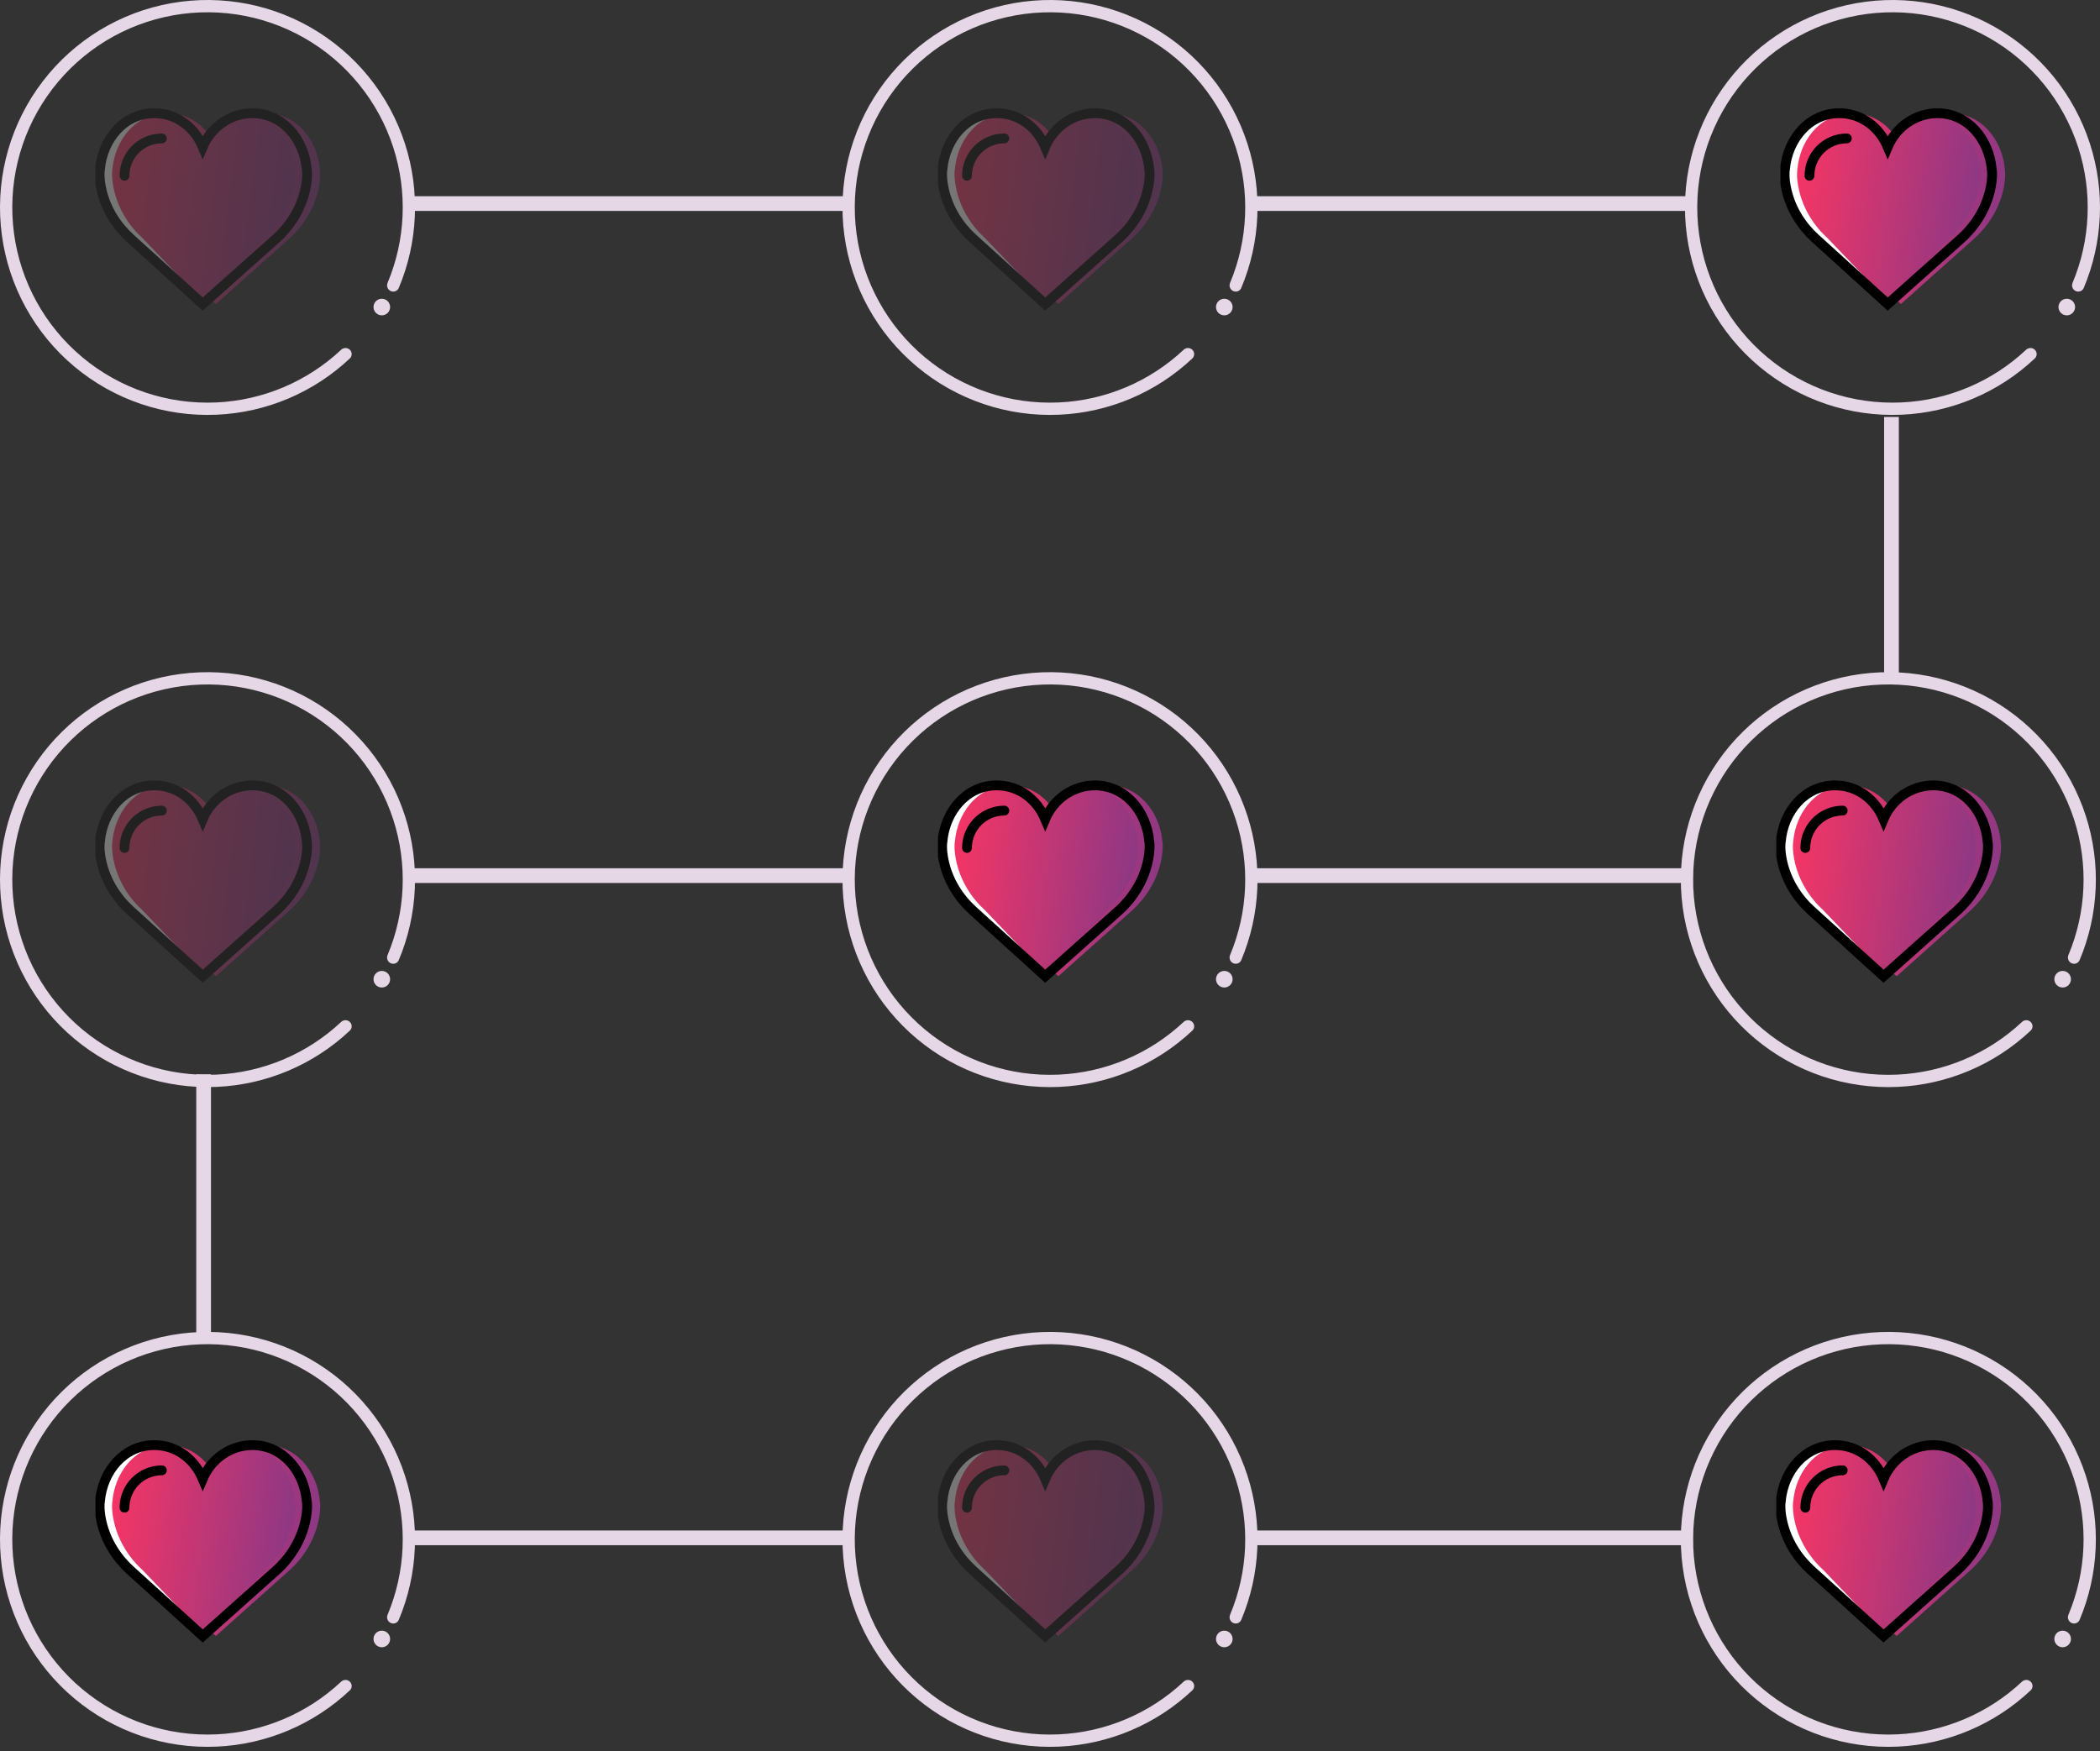 <svg width="428" height="357" viewBox="0 0 428 357" fill="none" xmlns="http://www.w3.org/2000/svg">
<rect x="0" y="0" width="428" height="357" fill="#333333" stroke="none"/>
<path d="M71.313 71.313C71.802 71.802 71.803 72.596 71.3 73.07C63.937 80.01 54.316 84.09 44.181 84.543C33.628 85.014 23.28 81.52 15.174 74.746C7.068 67.973 1.79 58.411 0.379 47.942C-1.032 37.473 1.526 26.855 7.549 18.177C13.572 9.499 22.625 3.389 32.927 1.05C43.228 -1.289 54.032 0.311 63.212 5.536C72.393 10.762 79.286 19.233 82.535 29.285C85.655 38.939 85.198 49.379 81.271 58.704C81.003 59.341 80.258 59.618 79.63 59.331C79.001 59.044 78.726 58.302 78.993 57.665C82.661 48.909 83.082 39.114 80.154 30.055C77.097 20.598 70.612 12.627 61.974 7.711C53.337 2.795 43.172 1.29 33.481 3.491C23.789 5.692 15.272 11.44 9.605 19.604C3.938 27.769 1.532 37.758 2.859 47.608C4.187 57.457 9.152 66.453 16.779 72.826C24.405 79.198 34.14 82.486 44.069 82.043C53.58 81.618 62.609 77.797 69.529 71.299C70.033 70.826 70.824 70.824 71.313 71.313Z" fill="#E5D7E5"/>
<g opacity="0.33" clip-path="url(#clip0)">
<path fill-rule="evenodd" clip-rule="evenodd" d="M43.992 29.95C45.699 25.904 49.598 23.078 54.134 23.078C60.244 23.078 64.644 28.304 65.198 34.533C65.198 34.533 65.496 36.08 64.839 38.864C63.944 42.655 61.84 46.023 59.004 48.593L43.992 61.986L29.233 48.592C26.397 46.022 24.293 42.654 23.399 38.863C22.742 36.079 23.04 34.532 23.04 34.532C23.593 28.303 27.993 23.077 34.103 23.077C38.639 23.077 42.285 25.904 43.992 29.95Z" fill="url(#paint0_linear)"/>
<path fill-rule="evenodd" clip-rule="evenodd" d="M41.114 29.95C42.821 25.904 44.522 23.078 49.058 23.078C55.168 23.078 59.568 28.304 60.121 34.533C60.121 34.533 60.419 36.08 59.763 38.864C58.868 42.655 56.764 46.023 53.928 48.593L41.114 61.986L26.355 48.592C23.518 46.022 21.755 42.654 20.86 38.863C20.203 36.079 20.501 34.532 20.501 34.532C21.054 28.303 25.114 23.077 31.225 23.077C35.761 23.077 39.407 25.904 41.114 29.95Z" fill="url(#paint1_linear)"/>
<path fill-rule="evenodd" clip-rule="evenodd" d="M20.501 34.533C21.054 28.304 25.455 23.078 31.564 23.078C31.968 23.078 32.365 23.108 32.758 23.151C27.283 23.79 23.42 28.724 22.904 34.533C22.904 34.533 22.606 36.079 23.263 38.863C24.158 42.654 26.261 46.022 29.097 48.593L41.816 61.886L41.707 61.986L26.695 48.593C23.858 46.022 21.755 42.654 20.86 38.863C20.203 36.079 20.501 34.533 20.501 34.533Z" fill="white"/>
<path fill-rule="evenodd" clip-rule="evenodd" d="M41.32 29.95C43.027 25.904 46.926 23.078 51.462 23.078C57.572 23.078 61.972 28.304 62.526 34.533C62.526 34.533 62.824 36.08 62.167 38.864C61.272 42.655 59.169 46.023 56.332 48.593L41.32 61.986L26.561 48.592C23.725 46.022 21.621 42.654 20.726 38.863C20.07 36.079 20.369 34.532 20.369 34.532C20.922 28.303 25.321 23.077 31.431 23.077C35.968 23.077 39.613 25.904 41.32 29.95Z" stroke="black" stroke-width="2"/>
<path d="M25.375 35.83C25.375 31.622 28.779 28.218 32.988 28.218" stroke="black" stroke-width="2" stroke-linecap="round"/>
</g>
<circle cx="77.817" cy="62.593" r="1.692" fill="#E5D7E5"/>
<path d="M71.313 208.341C71.802 208.829 71.803 209.623 71.3 210.097C63.937 217.037 54.316 221.117 44.181 221.57C33.628 222.042 23.28 218.547 15.174 211.774C7.068 205 1.79 195.439 0.379 184.97C-1.032 174.501 1.526 163.883 7.549 155.205C13.572 146.527 22.625 140.417 32.927 138.078C43.228 135.738 54.032 137.339 63.212 142.564C72.393 147.789 79.286 156.261 82.535 166.313C85.655 175.967 85.198 186.407 81.271 195.732C81.003 196.369 80.258 196.645 79.63 196.358C79.001 196.071 78.726 195.33 78.993 194.692C82.661 185.936 83.082 176.141 80.154 167.082C77.097 157.626 70.612 149.655 61.974 144.739C53.337 139.823 43.172 138.317 33.481 140.518C23.789 142.719 15.272 148.467 9.605 156.632C3.938 164.796 1.532 174.786 2.859 184.635C4.187 194.485 9.152 203.481 16.779 209.853C24.405 216.226 34.14 219.514 44.069 219.07C53.58 218.645 62.609 214.825 69.529 208.327C70.033 207.854 70.824 207.852 71.313 208.341Z" fill="#E5D7E5"/>
<g opacity="0.33" clip-path="url(#clip1)">
<path fill-rule="evenodd" clip-rule="evenodd" d="M43.992 166.978C45.699 162.932 49.598 160.105 54.134 160.105C60.244 160.105 64.644 165.332 65.198 171.56C65.198 171.56 65.496 173.107 64.839 175.891C63.944 179.682 61.84 183.05 59.004 185.62L43.992 199.013L29.233 185.619C26.397 183.05 24.293 179.681 23.399 175.89C22.742 173.107 23.04 171.56 23.04 171.56C23.593 165.331 27.993 160.104 34.103 160.104C38.639 160.104 42.285 162.932 43.992 166.978Z" fill="url(#paint2_linear)"/>
<path fill-rule="evenodd" clip-rule="evenodd" d="M41.114 166.978C42.821 162.932 44.522 160.105 49.058 160.105C55.168 160.105 59.568 165.332 60.121 171.56C60.121 171.56 60.419 173.107 59.763 175.891C58.868 179.682 56.764 183.05 53.928 185.62L41.114 199.013L26.355 185.619C23.518 183.05 21.755 179.681 20.86 175.89C20.203 173.107 20.501 171.56 20.501 171.56C21.054 165.331 25.114 160.104 31.225 160.104C35.761 160.104 39.407 162.932 41.114 166.978Z" fill="url(#paint3_linear)"/>
<path fill-rule="evenodd" clip-rule="evenodd" d="M20.501 171.561C21.054 165.332 25.455 160.105 31.564 160.105C31.968 160.105 32.365 160.135 32.758 160.179C27.283 160.818 23.42 165.752 22.904 171.561C22.904 171.561 22.606 173.107 23.263 175.891C24.158 179.682 26.261 183.05 29.097 185.621L41.816 198.914L41.707 199.014L26.695 185.621C23.858 183.05 21.755 179.682 20.86 175.891C20.203 173.107 20.501 171.561 20.501 171.561Z" fill="white"/>
<path fill-rule="evenodd" clip-rule="evenodd" d="M41.32 166.978C43.027 162.932 46.926 160.105 51.462 160.105C57.572 160.105 61.972 165.332 62.526 171.56C62.526 171.56 62.824 173.107 62.167 175.891C61.272 179.682 59.169 183.05 56.332 185.62L41.32 199.013L26.561 185.619C23.725 183.05 21.621 179.681 20.726 175.89C20.07 173.107 20.369 171.56 20.369 171.56C20.922 165.331 25.321 160.104 31.431 160.104C35.968 160.104 39.613 162.932 41.32 166.978Z" stroke="black" stroke-width="2"/>
<path d="M25.375 172.858C25.375 168.65 28.779 165.245 32.988 165.245" stroke="black" stroke-width="2" stroke-linecap="round"/>
</g>
<circle cx="77.817" cy="199.62" r="1.692" fill="#E5D7E5"/>
<path d="M71.313 342.831C71.802 343.319 71.803 344.113 71.3 344.587C63.937 351.527 54.316 355.608 44.181 356.061C33.628 356.532 23.28 353.038 15.174 346.264C7.068 339.491 1.79 329.929 0.379 319.46C-1.032 308.991 1.526 298.373 7.549 289.695C13.572 281.017 22.625 274.907 32.927 272.568C43.228 270.229 54.032 271.829 63.212 277.054C72.393 282.279 79.286 290.751 82.535 300.803C85.655 310.457 85.198 320.897 81.271 330.222C81.003 330.859 80.258 331.135 79.63 330.849C79.001 330.562 78.726 329.82 78.993 329.182C82.661 320.426 83.082 310.632 80.154 301.573C77.097 292.116 70.612 284.145 61.974 279.229C53.337 274.313 43.172 272.808 33.481 275.008C23.789 277.209 15.272 282.958 9.605 291.122C3.938 299.287 1.532 309.276 2.859 319.126C4.187 328.975 9.152 337.971 16.779 344.344C24.405 350.716 34.14 354.004 44.069 353.56C53.58 353.135 62.609 349.315 69.529 342.817C70.033 342.344 70.824 342.342 71.313 342.831Z" fill="#E5D7E5"/>
<g clip-path="url(#clip2)">
<path fill-rule="evenodd" clip-rule="evenodd" d="M43.992 301.468C45.699 297.422 49.598 294.595 54.134 294.595C60.244 294.595 64.644 299.822 65.198 306.051C65.198 306.051 65.496 307.598 64.839 310.381C63.944 314.173 61.84 317.541 59.004 320.11L43.992 333.504L29.233 320.11C26.397 317.54 24.293 314.172 23.399 310.381C22.742 307.597 23.04 306.05 23.04 306.05C23.593 299.821 27.993 294.594 34.103 294.594C38.639 294.594 42.285 297.422 43.992 301.468Z" fill="url(#paint4_linear)"/>
<path fill-rule="evenodd" clip-rule="evenodd" d="M41.114 301.468C42.821 297.422 44.522 294.595 49.058 294.595C55.168 294.595 59.568 299.822 60.121 306.051C60.121 306.051 60.419 307.598 59.763 310.381C58.868 314.173 56.764 317.541 53.928 320.11L41.114 333.504L26.355 320.11C23.518 317.54 21.755 314.172 20.86 310.381C20.203 307.597 20.501 306.05 20.501 306.05C21.054 299.821 25.114 294.594 31.225 294.594C35.761 294.594 39.407 297.422 41.114 301.468Z" fill="url(#paint5_linear)"/>
<path fill-rule="evenodd" clip-rule="evenodd" d="M20.501 306.051C21.054 299.822 25.455 294.596 31.564 294.596C31.968 294.596 32.365 294.625 32.758 294.669C27.283 295.308 23.42 300.242 22.904 306.051C22.904 306.051 22.606 307.597 23.263 310.381C24.158 314.172 26.261 317.54 29.097 320.111L41.816 333.404L41.707 333.504L26.695 320.111C23.858 317.54 21.755 314.172 20.86 310.381C20.203 307.597 20.501 306.051 20.501 306.051Z" fill="white"/>
<path fill-rule="evenodd" clip-rule="evenodd" d="M41.32 301.468C43.027 297.422 46.926 294.595 51.462 294.595C57.572 294.595 61.972 299.822 62.526 306.051C62.526 306.051 62.824 307.598 62.167 310.381C61.272 314.173 59.169 317.541 56.332 320.11L41.32 333.504L26.561 320.11C23.725 317.54 21.621 314.172 20.726 310.381C20.07 307.597 20.369 306.05 20.369 306.05C20.922 299.821 25.321 294.594 31.431 294.594C35.968 294.594 39.613 297.422 41.32 301.468Z" stroke="black" stroke-width="2"/>
<path d="M25.375 307.348C25.375 303.14 28.779 299.736 32.988 299.736" stroke="black" stroke-width="2" stroke-linecap="round"/>
</g>
<circle cx="77.817" cy="334.111" r="1.692" fill="#E5D7E5"/>
<path d="M414.727 71.313C415.216 71.802 415.217 72.596 414.714 73.07C407.351 80.01 397.73 84.09 387.595 84.543C377.042 85.014 366.694 81.52 358.588 74.746C350.482 67.973 345.204 58.411 343.793 47.942C342.382 37.473 344.94 26.855 350.963 18.177C356.986 9.499 366.039 3.389 376.341 1.05C386.642 -1.289 397.446 0.311 406.626 5.536C415.807 10.762 422.7 19.233 425.949 29.285C429.07 38.939 428.612 49.379 424.685 58.704C424.417 59.341 423.673 59.618 423.044 59.331C422.415 59.044 422.14 58.302 422.407 57.665C426.075 48.909 426.496 39.114 423.568 30.055C420.511 20.598 414.026 12.627 405.389 7.711C396.751 2.795 386.587 1.29 376.895 3.491C367.203 5.692 358.686 11.44 353.019 19.604C347.352 27.769 344.946 37.758 346.273 47.608C347.601 57.457 352.566 66.453 360.193 72.826C367.819 79.198 377.554 82.486 387.483 82.043C396.994 81.618 406.023 77.797 412.943 71.299C413.447 70.826 414.238 70.824 414.727 71.313Z" fill="#E5D7E5"/>
<g clip-path="url(#clip3)">
<path fill-rule="evenodd" clip-rule="evenodd" d="M387.406 29.95C389.113 25.904 393.012 23.078 397.548 23.078C403.658 23.078 408.058 28.304 408.612 34.533C408.612 34.533 408.91 36.08 408.253 38.864C407.358 42.655 405.254 46.023 402.418 48.593L387.406 61.986L372.647 48.592C369.811 46.022 367.707 42.654 366.813 38.863C366.156 36.079 366.454 34.532 366.454 34.532C367.008 28.303 371.407 23.077 377.517 23.077C382.054 23.077 385.699 25.904 387.406 29.95Z" fill="url(#paint6_linear)"/>
<path fill-rule="evenodd" clip-rule="evenodd" d="M384.528 29.95C386.235 25.904 387.936 23.078 392.472 23.078C398.582 23.078 402.982 28.304 403.535 34.533C403.535 34.533 403.834 36.08 403.177 38.864C402.282 42.655 400.179 46.023 397.342 48.593L384.528 61.986L369.769 48.592C366.932 46.022 365.169 42.654 364.274 38.863C363.617 36.079 363.915 34.532 363.915 34.532C364.469 28.303 368.529 23.077 374.639 23.077C379.175 23.077 382.821 25.904 384.528 29.95Z" fill="url(#paint7_linear)"/>
<path fill-rule="evenodd" clip-rule="evenodd" d="M363.915 34.533C364.469 28.304 368.869 23.078 374.978 23.078C375.383 23.078 375.779 23.108 376.173 23.151C370.697 23.79 366.834 28.724 366.318 34.533C366.318 34.533 366.02 36.079 366.677 38.863C367.572 42.654 369.675 46.022 372.511 48.593L385.23 61.886L385.121 61.986L370.109 48.593C367.272 46.022 365.169 42.654 364.274 38.863C363.617 36.079 363.915 34.533 363.915 34.533Z" fill="white"/>
<path fill-rule="evenodd" clip-rule="evenodd" d="M384.734 29.95C386.441 25.904 390.341 23.078 394.876 23.078C400.986 23.078 405.387 28.304 405.94 34.533C405.94 34.533 406.238 36.08 405.581 38.864C404.686 42.655 402.583 46.023 399.746 48.593L384.734 61.986L369.975 48.592C367.139 46.022 365.035 42.654 364.14 38.863C363.484 36.079 363.783 34.532 363.783 34.532C364.336 28.303 368.735 23.077 374.845 23.077C379.382 23.077 383.027 25.904 384.734 29.95Z" stroke="black" stroke-width="2"/>
<path d="M368.789 35.83C368.789 31.622 372.194 28.218 376.402 28.218" stroke="black" stroke-width="2" stroke-linecap="round"/>
</g>
<circle cx="421.231" cy="62.593" r="1.692" fill="#E5D7E5"/>
<path d="M413.883 208.341C414.372 208.829 414.373 209.623 413.87 210.097C406.507 217.037 396.887 221.117 386.751 221.57C376.198 222.042 365.85 218.547 357.744 211.774C349.638 205 344.36 195.439 342.949 184.97C341.538 174.501 344.096 163.883 350.119 155.205C356.143 146.527 365.196 140.417 375.497 138.078C385.798 135.738 396.602 137.339 405.783 142.564C414.963 147.789 421.856 156.261 425.105 166.313C428.226 175.967 427.768 186.407 423.841 195.732C423.573 196.369 422.829 196.645 422.2 196.358C421.571 196.071 421.296 195.33 421.563 194.692C425.231 185.936 425.652 176.141 422.724 167.082C419.667 157.626 413.182 149.655 404.545 144.739C395.907 139.823 385.743 138.317 376.051 140.518C366.359 142.719 357.842 148.467 352.175 156.632C346.508 164.796 344.102 174.786 345.43 184.635C346.757 194.485 351.723 203.481 359.349 209.853C366.976 216.226 376.711 219.514 386.639 219.07C396.15 218.645 405.179 214.825 412.1 208.327C412.603 207.854 413.395 207.852 413.883 208.341Z" fill="#E5D7E5"/>
<g clip-path="url(#clip4)">
<path fill-rule="evenodd" clip-rule="evenodd" d="M386.562 166.978C388.269 162.932 392.169 160.105 396.704 160.105C402.814 160.105 407.215 165.332 407.768 171.56C407.768 171.56 408.066 173.107 407.409 175.891C406.514 179.682 404.411 183.05 401.574 185.62L386.562 199.013L371.803 185.619C368.967 183.05 366.863 179.681 365.969 175.89C365.312 173.107 365.611 171.56 365.611 171.56C366.164 165.331 370.563 160.104 376.674 160.104C381.21 160.104 384.855 162.932 386.562 166.978Z" fill="url(#paint8_linear)"/>
<path fill-rule="evenodd" clip-rule="evenodd" d="M383.684 166.978C385.391 162.932 387.092 160.105 391.628 160.105C397.739 160.105 402.138 165.332 402.691 171.56C402.691 171.56 402.99 173.107 402.333 175.891C401.438 179.682 399.335 183.05 396.499 185.62L383.684 199.013L368.925 185.619C366.089 183.05 364.325 179.681 363.43 175.89C362.773 173.107 363.072 171.56 363.072 171.56C363.625 165.331 367.685 160.104 373.795 160.104C378.332 160.104 381.977 162.932 383.684 166.978Z" fill="url(#paint9_linear)"/>
<path fill-rule="evenodd" clip-rule="evenodd" d="M363.072 171.561C363.625 165.332 368.025 160.105 374.134 160.105C374.539 160.105 374.935 160.135 375.329 160.179C369.854 160.818 365.991 165.752 365.475 171.561C365.475 171.561 365.176 173.107 365.833 175.891C366.728 179.682 368.831 183.05 371.667 185.621L384.386 198.914L384.277 199.014L369.265 185.621C366.428 183.05 364.325 179.682 363.43 175.891C362.773 173.107 363.072 171.561 363.072 171.561Z" fill="white"/>
<path fill-rule="evenodd" clip-rule="evenodd" d="M383.891 166.978C385.597 162.932 389.497 160.105 394.032 160.105C400.143 160.105 404.543 165.332 405.096 171.56C405.096 171.56 405.395 173.107 404.737 175.891C403.842 179.682 401.739 183.05 398.903 185.62L383.891 199.013L369.131 185.619C366.295 183.05 364.192 179.681 363.297 175.89C362.64 173.107 362.939 171.56 362.939 171.56C363.492 165.331 367.891 160.104 374.002 160.104C378.538 160.104 382.184 162.932 383.891 166.978Z" stroke="black" stroke-width="2"/>
<path d="M367.945 172.858C367.945 168.65 371.35 165.245 375.558 165.245" stroke="black" stroke-width="2" stroke-linecap="round"/>
</g>
<circle cx="420.387" cy="199.62" r="1.692" fill="#E5D7E5"/>
<path d="M413.883 342.831C414.372 343.319 414.373 344.113 413.87 344.587C406.507 351.527 396.887 355.608 386.751 356.061C376.198 356.532 365.85 353.038 357.744 346.264C349.638 339.491 344.36 329.929 342.949 319.46C341.538 308.991 344.096 298.373 350.119 289.695C356.143 281.017 365.196 274.907 375.497 272.568C385.798 270.229 396.602 271.829 405.783 277.054C414.963 282.279 421.856 290.751 425.105 300.803C428.226 310.457 427.768 320.897 423.841 330.222C423.573 330.859 422.829 331.135 422.2 330.849C421.571 330.562 421.296 329.82 421.563 329.182C425.231 320.426 425.652 310.632 422.724 301.573C419.667 292.116 413.182 284.145 404.545 279.229C395.907 274.313 385.743 272.808 376.051 275.008C366.359 277.209 357.842 282.958 352.175 291.122C346.508 299.287 344.102 309.276 345.43 319.126C346.757 328.975 351.723 337.971 359.349 344.344C366.976 350.716 376.711 354.004 386.639 353.56C396.15 353.135 405.179 349.315 412.1 342.817C412.603 342.344 413.395 342.342 413.883 342.831Z" fill="#E5D7E5"/>
<g clip-path="url(#clip5)">
<path fill-rule="evenodd" clip-rule="evenodd" d="M386.562 301.468C388.269 297.422 392.169 294.595 396.704 294.595C402.814 294.595 407.215 299.822 407.768 306.051C407.768 306.051 408.066 307.598 407.409 310.381C406.514 314.173 404.411 317.541 401.574 320.11L386.562 333.504L371.803 320.11C368.967 317.54 366.863 314.172 365.969 310.381C365.312 307.597 365.611 306.05 365.611 306.05C366.164 299.821 370.563 294.594 376.674 294.594C381.21 294.594 384.855 297.422 386.562 301.468Z" fill="url(#paint10_linear)"/>
<path fill-rule="evenodd" clip-rule="evenodd" d="M383.684 301.468C385.391 297.422 387.092 294.595 391.628 294.595C397.739 294.595 402.138 299.822 402.691 306.051C402.691 306.051 402.99 307.598 402.333 310.381C401.438 314.173 399.335 317.541 396.499 320.11L383.684 333.504L368.925 320.11C366.089 317.54 364.325 314.172 363.43 310.381C362.773 307.597 363.072 306.05 363.072 306.05C363.625 299.821 367.685 294.594 373.795 294.594C378.332 294.594 381.977 297.422 383.684 301.468Z" fill="url(#paint11_linear)"/>
<path fill-rule="evenodd" clip-rule="evenodd" d="M363.072 306.051C363.625 299.822 368.025 294.596 374.134 294.596C374.539 294.596 374.935 294.625 375.329 294.669C369.854 295.308 365.991 300.242 365.475 306.051C365.475 306.051 365.176 307.597 365.833 310.381C366.728 314.172 368.831 317.54 371.667 320.111L384.386 333.404L384.277 333.504L369.265 320.111C366.428 317.54 364.325 314.172 363.43 310.381C362.773 307.597 363.072 306.051 363.072 306.051Z" fill="white"/>
<path fill-rule="evenodd" clip-rule="evenodd" d="M383.891 301.468C385.597 297.422 389.497 294.595 394.032 294.595C400.143 294.595 404.543 299.822 405.096 306.051C405.096 306.051 405.395 307.598 404.737 310.381C403.842 314.173 401.739 317.541 398.903 320.11L383.891 333.504L369.131 320.11C366.295 317.54 364.192 314.172 363.297 310.381C362.64 307.597 362.939 306.05 362.939 306.05C363.492 299.821 367.891 294.594 374.002 294.594C378.538 294.594 382.184 297.422 383.891 301.468Z" stroke="black" stroke-width="2"/>
<path d="M367.945 307.348C367.945 303.14 371.35 299.736 375.558 299.736" stroke="black" stroke-width="2" stroke-linecap="round"/>
</g>
<circle cx="420.387" cy="334.111" r="1.692" fill="#E5D7E5"/>
<path d="M243.02 71.313C243.509 71.802 243.51 72.596 243.007 73.07C235.644 80.01 226.023 84.09 215.888 84.543C205.335 85.014 194.987 81.52 186.881 74.746C178.775 67.973 173.497 58.411 172.086 47.942C170.675 37.473 173.233 26.855 179.256 18.177C185.279 9.499 194.332 3.389 204.634 1.05C214.935 -1.289 225.739 0.311 234.919 5.536C244.1 10.762 250.993 19.233 254.242 29.285C257.362 38.939 256.904 49.379 252.978 58.704C252.71 59.341 251.966 59.618 251.337 59.331C250.708 59.044 250.433 58.302 250.7 57.665C254.368 48.909 254.789 39.114 251.861 30.055C248.804 20.598 242.319 12.627 233.682 7.711C225.044 2.795 214.88 1.29 205.188 3.491C195.496 5.692 186.979 11.44 181.312 19.604C175.645 27.769 173.239 37.758 174.566 47.608C175.894 57.457 180.859 66.453 188.486 72.826C196.112 79.198 205.847 82.486 215.776 82.043C225.287 81.618 234.316 77.797 241.236 71.299C241.74 70.826 242.531 70.824 243.02 71.313Z" fill="#E5D7E5"/>
<g opacity="0.33" clip-path="url(#clip6)">
<path fill-rule="evenodd" clip-rule="evenodd" d="M215.699 29.95C217.406 25.904 221.305 23.078 225.841 23.078C231.951 23.078 236.351 28.304 236.905 34.533C236.905 34.533 237.203 36.08 236.546 38.864C235.651 42.655 233.547 46.023 230.711 48.593L215.699 61.986L200.94 48.592C198.104 46.022 196 42.654 195.106 38.863C194.449 36.079 194.747 34.532 194.747 34.532C195.301 28.303 199.7 23.077 205.81 23.077C210.347 23.077 213.992 25.904 215.699 29.95Z" fill="url(#paint12_linear)"/>
<path fill-rule="evenodd" clip-rule="evenodd" d="M212.821 29.95C214.528 25.904 216.229 23.078 220.765 23.078C226.875 23.078 231.275 28.304 231.828 34.533C231.828 34.533 232.126 36.08 231.47 38.864C230.575 42.655 228.472 46.023 225.635 48.593L212.821 61.986L198.062 48.592C195.225 46.022 193.462 42.654 192.567 38.863C191.91 36.079 192.208 34.532 192.208 34.532C192.761 28.303 196.822 23.077 202.932 23.077C207.468 23.077 211.114 25.904 212.821 29.95Z" fill="url(#paint13_linear)"/>
<path fill-rule="evenodd" clip-rule="evenodd" d="M192.208 34.533C192.761 28.304 197.162 23.078 203.271 23.078C203.675 23.078 204.072 23.108 204.466 23.151C198.99 23.79 195.127 28.724 194.611 34.533C194.611 34.533 194.313 36.079 194.97 38.863C195.865 42.654 197.968 46.022 200.804 48.593L213.523 61.886L213.414 61.986L198.402 48.593C195.565 46.022 193.462 42.654 192.567 38.863C191.91 36.079 192.208 34.533 192.208 34.533Z" fill="white"/>
<path fill-rule="evenodd" clip-rule="evenodd" d="M213.027 29.95C214.734 25.904 218.634 23.078 223.169 23.078C229.279 23.078 233.68 28.304 234.233 34.533C234.233 34.533 234.531 36.08 233.874 38.864C232.979 42.655 230.876 46.023 228.039 48.593L213.027 61.986L198.268 48.592C195.432 46.022 193.328 42.654 192.433 38.863C191.777 36.079 192.076 34.532 192.076 34.532C192.629 28.303 197.028 23.077 203.138 23.077C207.675 23.077 211.32 25.904 213.027 29.95Z" stroke="black" stroke-width="2"/>
<path d="M197.082 35.83C197.082 31.622 200.487 28.218 204.695 28.218" stroke="black" stroke-width="2" stroke-linecap="round"/>
</g>
<circle cx="249.524" cy="62.593" r="1.692" fill="#E5D7E5"/>
<path d="M243.02 208.341C243.509 208.829 243.51 209.623 243.007 210.097C235.644 217.037 226.023 221.117 215.888 221.57C205.335 222.042 194.987 218.547 186.881 211.774C178.775 205 173.497 195.439 172.086 184.97C170.675 174.501 173.233 163.883 179.256 155.205C185.279 146.527 194.332 140.417 204.634 138.078C214.935 135.738 225.739 137.339 234.919 142.564C244.1 147.789 250.993 156.261 254.242 166.313C257.362 175.967 256.904 186.407 252.978 195.732C252.71 196.369 251.966 196.645 251.337 196.358C250.708 196.071 250.433 195.33 250.7 194.692C254.368 185.936 254.789 176.141 251.861 167.082C248.804 157.626 242.319 149.655 233.682 144.739C225.044 139.823 214.88 138.317 205.188 140.518C195.496 142.719 186.979 148.467 181.312 156.632C175.645 164.796 173.239 174.786 174.566 184.635C175.894 194.485 180.859 203.481 188.486 209.853C196.112 216.226 205.847 219.514 215.776 219.07C225.287 218.645 234.316 214.825 241.236 208.327C241.74 207.854 242.531 207.852 243.02 208.341Z" fill="#E5D7E5"/>
<g clip-path="url(#clip7)">
<path fill-rule="evenodd" clip-rule="evenodd" d="M215.699 166.978C217.406 162.932 221.305 160.105 225.841 160.105C231.951 160.105 236.351 165.332 236.905 171.56C236.905 171.56 237.203 173.107 236.546 175.891C235.651 179.682 233.547 183.05 230.711 185.62L215.699 199.013L200.94 185.619C198.104 183.05 196 179.681 195.106 175.89C194.449 173.107 194.747 171.56 194.747 171.56C195.301 165.331 199.7 160.104 205.81 160.104C210.347 160.104 213.992 162.932 215.699 166.978Z" fill="url(#paint14_linear)"/>
<path fill-rule="evenodd" clip-rule="evenodd" d="M212.821 166.978C214.528 162.932 216.229 160.105 220.765 160.105C226.875 160.105 231.275 165.332 231.828 171.56C231.828 171.56 232.126 173.107 231.47 175.891C230.575 179.682 228.472 183.05 225.635 185.62L212.821 199.013L198.062 185.619C195.225 183.05 193.462 179.681 192.567 175.89C191.91 173.107 192.208 171.56 192.208 171.56C192.761 165.331 196.822 160.104 202.932 160.104C207.468 160.104 211.114 162.932 212.821 166.978Z" fill="url(#paint15_linear)"/>
<path fill-rule="evenodd" clip-rule="evenodd" d="M192.208 171.561C192.761 165.332 197.162 160.105 203.271 160.105C203.675 160.105 204.072 160.135 204.466 160.179C198.99 160.818 195.127 165.752 194.611 171.561C194.611 171.561 194.313 173.107 194.97 175.891C195.865 179.682 197.968 183.05 200.804 185.621L213.523 198.914L213.414 199.014L198.402 185.621C195.565 183.05 193.462 179.682 192.567 175.891C191.91 173.107 192.208 171.561 192.208 171.561Z" fill="white"/>
<path fill-rule="evenodd" clip-rule="evenodd" d="M213.027 166.978C214.734 162.932 218.634 160.105 223.169 160.105C229.279 160.105 233.68 165.332 234.233 171.56C234.233 171.56 234.531 173.107 233.874 175.891C232.979 179.682 230.876 183.05 228.039 185.62L213.027 199.013L198.268 185.619C195.432 183.05 193.328 179.681 192.433 175.89C191.777 173.107 192.076 171.56 192.076 171.56C192.629 165.331 197.028 160.104 203.138 160.104C207.675 160.104 211.32 162.932 213.027 166.978Z" stroke="black" stroke-width="2"/>
<path d="M197.082 172.858C197.082 168.65 200.487 165.245 204.695 165.245" stroke="black" stroke-width="2" stroke-linecap="round"/>
</g>
<circle cx="249.524" cy="199.62" r="1.692" fill="#E5D7E5"/>
<path d="M243.02 342.831C243.509 343.319 243.51 344.113 243.007 344.587C235.644 351.527 226.023 355.608 215.888 356.061C205.335 356.532 194.987 353.038 186.881 346.264C178.775 339.491 173.497 329.929 172.086 319.46C170.675 308.991 173.233 298.373 179.256 289.695C185.279 281.017 194.332 274.907 204.634 272.568C214.935 270.229 225.739 271.829 234.919 277.054C244.1 282.279 250.993 290.751 254.242 300.803C257.362 310.457 256.904 320.897 252.978 330.222C252.71 330.859 251.966 331.135 251.337 330.849C250.708 330.562 250.433 329.82 250.7 329.182C254.368 320.426 254.789 310.632 251.861 301.573C248.804 292.116 242.319 284.145 233.682 279.229C225.044 274.313 214.88 272.808 205.188 275.008C195.496 277.209 186.979 282.958 181.312 291.122C175.645 299.287 173.239 309.276 174.566 319.126C175.894 328.975 180.859 337.971 188.486 344.344C196.112 350.716 205.847 354.004 215.776 353.56C225.287 353.135 234.316 349.315 241.236 342.817C241.74 342.344 242.531 342.342 243.02 342.831Z" fill="#E5D7E5"/>
<g opacity="0.33" clip-path="url(#clip8)">
<path fill-rule="evenodd" clip-rule="evenodd" d="M215.699 301.468C217.406 297.422 221.305 294.595 225.841 294.595C231.951 294.595 236.351 299.822 236.905 306.051C236.905 306.051 237.203 307.598 236.546 310.381C235.651 314.173 233.547 317.541 230.711 320.11L215.699 333.504L200.94 320.11C198.104 317.54 196 314.172 195.106 310.381C194.449 307.597 194.747 306.05 194.747 306.05C195.301 299.821 199.7 294.594 205.81 294.594C210.347 294.594 213.992 297.422 215.699 301.468Z" fill="url(#paint16_linear)"/>
<path fill-rule="evenodd" clip-rule="evenodd" d="M212.821 301.468C214.528 297.422 216.229 294.595 220.765 294.595C226.875 294.595 231.275 299.822 231.828 306.051C231.828 306.051 232.126 307.598 231.47 310.381C230.575 314.173 228.472 317.541 225.635 320.11L212.821 333.504L198.062 320.11C195.225 317.54 193.462 314.172 192.567 310.381C191.91 307.597 192.208 306.05 192.208 306.05C192.761 299.821 196.822 294.594 202.932 294.594C207.468 294.594 211.114 297.422 212.821 301.468Z" fill="url(#paint17_linear)"/>
<path fill-rule="evenodd" clip-rule="evenodd" d="M192.208 306.051C192.761 299.822 197.162 294.596 203.271 294.596C203.675 294.596 204.072 294.625 204.466 294.669C198.99 295.308 195.127 300.242 194.611 306.051C194.611 306.051 194.313 307.597 194.97 310.381C195.865 314.172 197.968 317.54 200.804 320.111L213.523 333.404L213.414 333.504L198.402 320.111C195.565 317.54 193.462 314.172 192.567 310.381C191.91 307.597 192.208 306.051 192.208 306.051Z" fill="white"/>
<path fill-rule="evenodd" clip-rule="evenodd" d="M213.027 301.468C214.734 297.422 218.634 294.595 223.169 294.595C229.279 294.595 233.68 299.822 234.233 306.051C234.233 306.051 234.531 307.598 233.874 310.381C232.979 314.173 230.876 317.541 228.039 320.11L213.027 333.504L198.268 320.11C195.432 317.54 193.328 314.172 192.433 310.381C191.777 307.597 192.076 306.05 192.076 306.05C192.629 299.821 197.028 294.594 203.138 294.594C207.675 294.594 211.32 297.422 213.027 301.468Z" stroke="black" stroke-width="2"/>
<path d="M197.082 307.348C197.082 303.14 200.487 299.736 204.695 299.736" stroke="black" stroke-width="2" stroke-linecap="round"/>
</g>
<circle cx="249.524" cy="334.111" r="1.692" fill="#E5D7E5"/>
<line x1="84" y1="41.5" x2="174" y2="41.5" stroke="#E5D7E5" stroke-width="3"/>
<line x1="84" y1="178.5" x2="174" y2="178.5" stroke="#E5D7E5" stroke-width="3"/>
<line x1="255" y1="41.5" x2="345" y2="41.5" stroke="#E5D7E5" stroke-width="3"/>
<line x1="385.5" y1="139" x2="385.5" y2="85" stroke="#E5D7E5" stroke-width="3"/>
<line x1="41.5" y1="273" x2="41.5" y2="219" stroke="#E5D7E5" stroke-width="3"/>
<line x1="255" y1="178.5" x2="345" y2="178.5" stroke="#E5D7E5" stroke-width="3"/>
<line x1="255" y1="313.5" x2="345" y2="313.5" stroke="#E5D7E5" stroke-width="3"/>
<line x1="84" y1="313.5" x2="174" y2="313.5" stroke="#E5D7E5" stroke-width="3"/>
<defs>
<linearGradient id="paint0_linear" x1="65.265" y1="61.986" x2="18.515" y2="55.572" gradientUnits="userSpaceOnUse">
<stop stop-color="#853886"/>
<stop offset="1" stop-color="#FF3562"/>
</linearGradient>
<linearGradient id="paint1_linear" x1="60.189" y1="61.986" x2="16.148" y2="56.306" gradientUnits="userSpaceOnUse">
<stop stop-color="#853886"/>
<stop offset="1" stop-color="#FF3562"/>
</linearGradient>
<linearGradient id="paint2_linear" x1="65.265" y1="199.013" x2="18.515" y2="192.6" gradientUnits="userSpaceOnUse">
<stop stop-color="#853886"/>
<stop offset="1" stop-color="#FF3562"/>
</linearGradient>
<linearGradient id="paint3_linear" x1="60.189" y1="199.013" x2="16.148" y2="193.334" gradientUnits="userSpaceOnUse">
<stop stop-color="#853886"/>
<stop offset="1" stop-color="#FF3562"/>
</linearGradient>
<linearGradient id="paint4_linear" x1="65.265" y1="333.504" x2="18.515" y2="327.09" gradientUnits="userSpaceOnUse">
<stop stop-color="#853886"/>
<stop offset="1" stop-color="#FF3562"/>
</linearGradient>
<linearGradient id="paint5_linear" x1="60.189" y1="333.504" x2="16.148" y2="327.824" gradientUnits="userSpaceOnUse">
<stop stop-color="#853886"/>
<stop offset="1" stop-color="#FF3562"/>
</linearGradient>
<linearGradient id="paint6_linear" x1="408.679" y1="61.986" x2="361.929" y2="55.572" gradientUnits="userSpaceOnUse">
<stop stop-color="#853886"/>
<stop offset="1" stop-color="#FF3562"/>
</linearGradient>
<linearGradient id="paint7_linear" x1="403.603" y1="61.986" x2="359.562" y2="56.306" gradientUnits="userSpaceOnUse">
<stop stop-color="#853886"/>
<stop offset="1" stop-color="#FF3562"/>
</linearGradient>
<linearGradient id="paint8_linear" x1="407.835" y1="199.013" x2="361.085" y2="192.6" gradientUnits="userSpaceOnUse">
<stop stop-color="#853886"/>
<stop offset="1" stop-color="#FF3562"/>
</linearGradient>
<linearGradient id="paint9_linear" x1="402.759" y1="199.013" x2="358.719" y2="193.334" gradientUnits="userSpaceOnUse">
<stop stop-color="#853886"/>
<stop offset="1" stop-color="#FF3562"/>
</linearGradient>
<linearGradient id="paint10_linear" x1="407.835" y1="333.504" x2="361.085" y2="327.09" gradientUnits="userSpaceOnUse">
<stop stop-color="#853886"/>
<stop offset="1" stop-color="#FF3562"/>
</linearGradient>
<linearGradient id="paint11_linear" x1="402.759" y1="333.504" x2="358.719" y2="327.824" gradientUnits="userSpaceOnUse">
<stop stop-color="#853886"/>
<stop offset="1" stop-color="#FF3562"/>
</linearGradient>
<linearGradient id="paint12_linear" x1="236.972" y1="61.986" x2="190.222" y2="55.572" gradientUnits="userSpaceOnUse">
<stop stop-color="#853886"/>
<stop offset="1" stop-color="#FF3562"/>
</linearGradient>
<linearGradient id="paint13_linear" x1="231.896" y1="61.986" x2="187.855" y2="56.306" gradientUnits="userSpaceOnUse">
<stop stop-color="#853886"/>
<stop offset="1" stop-color="#FF3562"/>
</linearGradient>
<linearGradient id="paint14_linear" x1="236.972" y1="199.013" x2="190.222" y2="192.6" gradientUnits="userSpaceOnUse">
<stop stop-color="#853886"/>
<stop offset="1" stop-color="#FF3562"/>
</linearGradient>
<linearGradient id="paint15_linear" x1="231.896" y1="199.013" x2="187.855" y2="193.334" gradientUnits="userSpaceOnUse">
<stop stop-color="#853886"/>
<stop offset="1" stop-color="#FF3562"/>
</linearGradient>
<linearGradient id="paint16_linear" x1="236.972" y1="333.504" x2="190.222" y2="327.09" gradientUnits="userSpaceOnUse">
<stop stop-color="#853886"/>
<stop offset="1" stop-color="#FF3562"/>
</linearGradient>
<linearGradient id="paint17_linear" x1="231.896" y1="333.504" x2="187.855" y2="327.824" gradientUnits="userSpaceOnUse">
<stop stop-color="#853886"/>
<stop offset="1" stop-color="#FF3562"/>
</linearGradient>
<clipPath id="clip0">
<rect width="46.522" height="41.447" fill="white" transform="translate(19.453 21.992)"/>
</clipPath>
<clipPath id="clip1">
<rect width="46.522" height="41.447" fill="white" transform="translate(19.453 159.02)"/>
</clipPath>
<clipPath id="clip2">
<rect width="46.522" height="41.447" fill="white" transform="translate(19.453 293.51)"/>
</clipPath>
<clipPath id="clip3">
<rect width="46.522" height="41.447" fill="white" transform="translate(362.867 21.992)"/>
</clipPath>
<clipPath id="clip4">
<rect width="46.522" height="41.447" fill="white" transform="translate(362.023 159.02)"/>
</clipPath>
<clipPath id="clip5">
<rect width="46.522" height="41.447" fill="white" transform="translate(362.023 293.51)"/>
</clipPath>
<clipPath id="clip6">
<rect width="46.522" height="41.447" fill="white" transform="translate(191.16 21.992)"/>
</clipPath>
<clipPath id="clip7">
<rect width="46.522" height="41.447" fill="white" transform="translate(191.16 159.02)"/>
</clipPath>
<clipPath id="clip8">
<rect width="46.522" height="41.447" fill="white" transform="translate(191.16 293.51)"/>
</clipPath>
</defs>
</svg>
